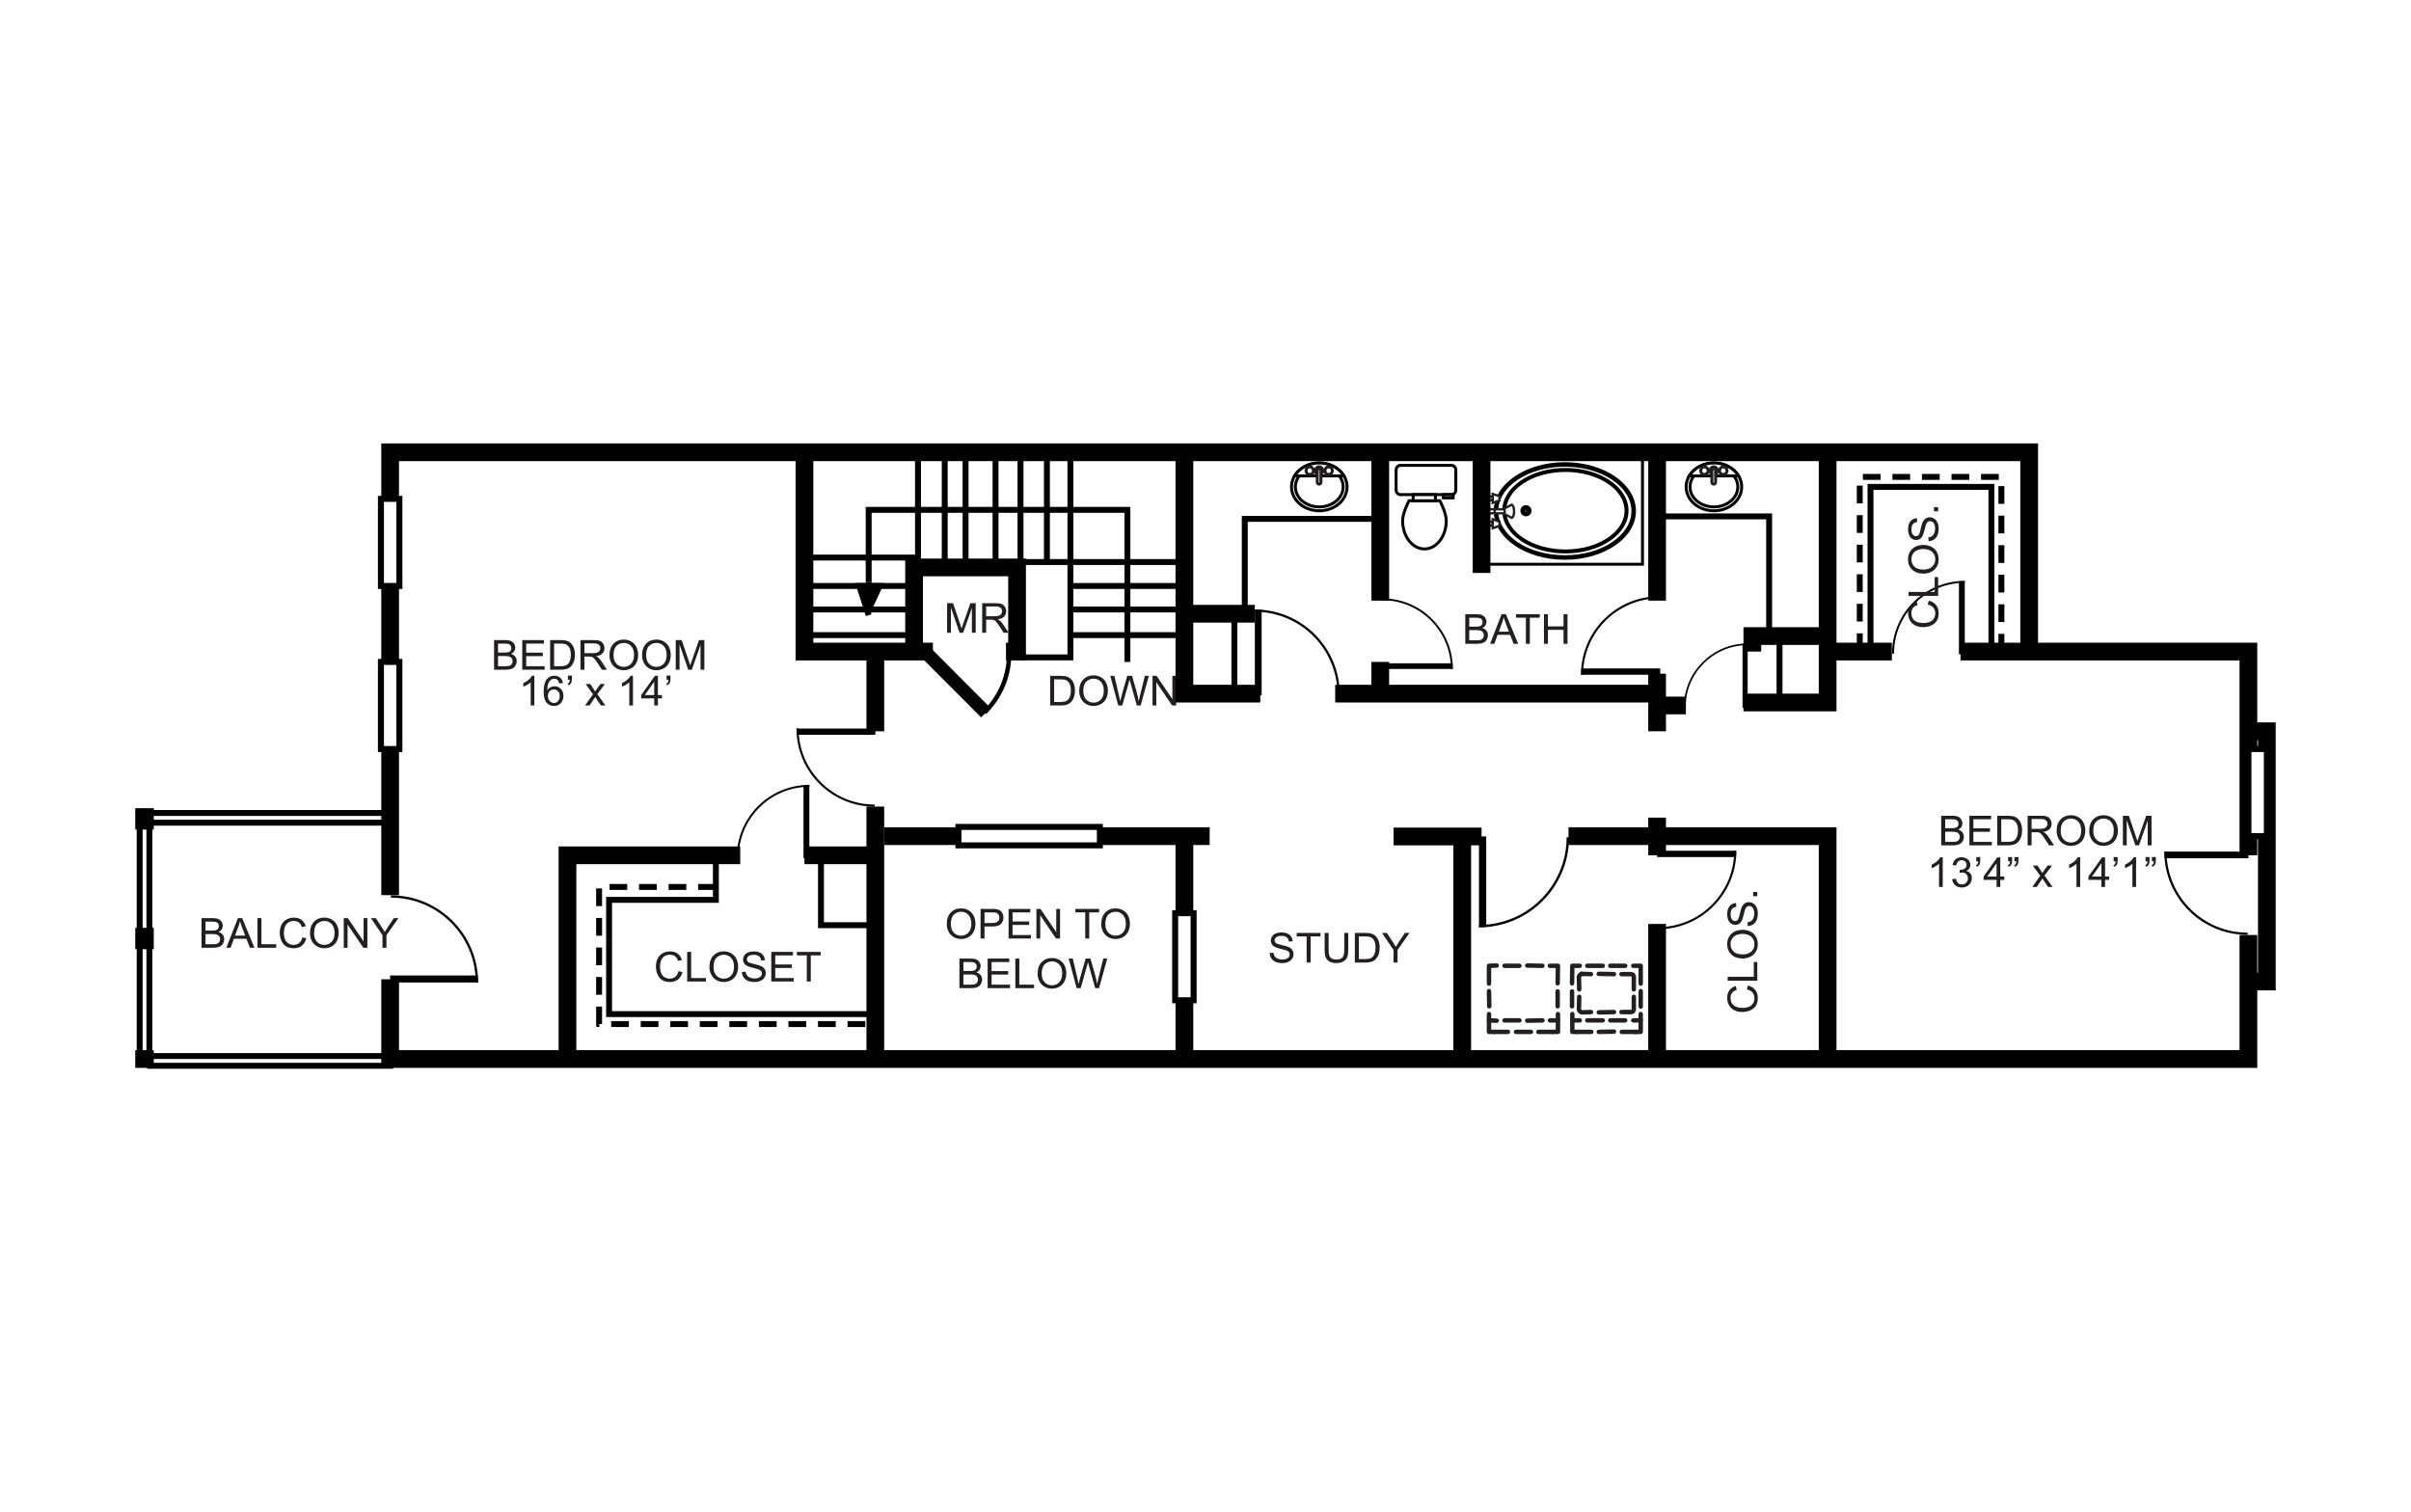 <?xml version="1.0" encoding="UTF-8"?>
<svg xmlns="http://www.w3.org/2000/svg" xmlns:xlink="http://www.w3.org/1999/xlink" viewBox="0 0 998 626">
  <defs>
    <style>
      .cls-1 {
        fill: #231f20;
      }

      .cls-2 {
        fill: #fff;
      }

      .cls-3 {
        stroke-width: 3px;
      }

      .cls-3, .cls-4 {
        fill: none;
        stroke: #000;
      }
    </style>
    <symbol id="Deleted_Symbol_2" data-name="Deleted Symbol 2" viewBox="0 0 37.41 37.75">
      <g>
        <path class="cls-4" d="M36.91,37.41C36.91,17.025,20.385.5,0,.5"/>
        <line class="cls-3" x1="1.522" y1=".126" x2="1.522" y2="37.75"/>
      </g>
    </symbol>
  </defs>
  <g id="backgrounds">
    <rect class="cls-2" x="-15" y="-13" width="1028" height="652"/>
  </g>
  <g id="floorplans">
    <g>
      <g>
        <g>
          <g>
            <path class="cls-2" d="M546.095,191.665c6.352,0,11.5,4.434,11.5,9.899s-5.148,9.895-11.5,9.895-11.497-4.429-11.497-9.895,5.145-9.899,11.497-9.899Z"/>
            <path d="M546.095,212.07c-6.677,0-12.109-4.713-12.109-10.506s5.432-10.511,12.109-10.511,12.111,4.715,12.111,10.511-5.432,10.506-12.111,10.506ZM546.095,192.276c-6.003,0-10.886,4.166-10.886,9.288s4.883,9.283,10.886,9.283,10.888-4.164,10.888-9.283-4.885-9.288-10.888-9.288Z"/>
          </g>
          <g>
            <path class="cls-2" d="M546.095,193.27c5.466,0,9.894,3.717,9.894,8.294s-4.429,8.289-9.894,8.289-9.894-3.712-9.894-8.289,4.429-8.294,9.894-8.294Z"/>
            <path d="M546.095,210.464c-5.793,0-10.506-3.992-10.506-8.901s4.713-8.905,10.506-8.905,10.506,3.994,10.506,8.905-4.713,8.901-10.506,8.901ZM546.095,193.881c-5.119,0-9.283,3.447-9.283,7.682,0,4.233,4.164,7.678,9.283,7.678s9.283-3.445,9.283-7.678c0-4.235-4.164-7.682-9.283-7.682Z"/>
          </g>
          <g>
            <path class="cls-2" d="M535.89,197.011h20.41c-1.913-3.172-5.762-5.346-10.205-5.346s-8.289,2.174-10.205,5.346Z"/>
            <path d="M557.382,197.622h-22.576l.561-.927c2.102-3.481,6.213-5.642,10.728-5.642,4.52,0,8.631,2.162,10.728,5.642l.559.927ZM537.054,196.399h18.083c-2.011-2.568-5.372-4.123-9.042-4.123-3.667,0-7.028,1.555-9.042,4.123Z"/>
          </g>
          <path d="M546.095,199.151c.445,0,.803.363.803.803,0,.445-.358.803-.803.803-.444,0-.803-.358-.803-.803,0-.44.358-.803.803-.803Z"/>
        </g>
        <path class="cls-1" d="M542.154,197.049c-1.183,0-2.145-.984-2.145-2.193,0-1.211.963-2.198,2.145-2.198,1.18,0,2.14.987,2.14,2.198,0,1.209-.96,2.193-2.14,2.193ZM542.154,193.881c-.509,0-.922.437-.922.975,0,.535.413.97.922.97.506,0,.917-.435.917-.97,0-.537-.411-.975-.917-.975Z"/>
        <path class="cls-1" d="M546.024,197.049c-1.183,0-2.143-.984-2.143-2.193,0-1.211.96-2.198,2.143-2.198,1.18,0,2.14.987,2.14,2.198,0,1.209-.96,2.193-2.14,2.193ZM546.024,193.881c-.506,0-.92.437-.92.975,0,.535.413.97.92.97s.917-.435.917-.97c0-.537-.411-.975-.917-.975Z"/>
        <path class="cls-1" d="M549.979,197.049c-1.18,0-2.14-.984-2.14-2.193,0-1.211.963-2.198,2.145-2.198,1.18,0,2.14.987,2.14,2.198,0,1.209-.963,2.193-2.145,2.193ZM549.984,193.881c-.509,0-.922.437-.922.975,0,.535.411.97.917.97.509,0,.922-.435.922-.97,0-.537-.411-.975-.917-.975Z"/>
        <g>
          <path class="cls-2" d="M546.024,193.977c.423,0,.764.349.764.783v4.897c0,.43-.342.783-.764.783h0c-.42,0-.764-.353-.764-.783v-4.897c0-.435.344-.783.764-.783h0Z"/>
          <path class="cls-1" d="M546.024,201.053c-.76,0-1.376-.626-1.376-1.395v-4.897c0-.769.616-1.395,1.376-1.395s1.376.626,1.376,1.395v4.897c0,.769-.616,1.395-1.376,1.395ZM546.024,194.589c-.084,0-.153.076-.153.172v4.897c-.002.186.308.181.306,0v-4.897c0-.096-.067-.172-.153-.172Z"/>
        </g>
      </g>
      <g>
        <g>
          <g>
            <path class="cls-2" d="M709.448,191.665c6.352,0,11.5,4.434,11.5,9.899s-5.148,9.895-11.5,9.895-11.497-4.429-11.497-9.895,5.145-9.899,11.497-9.899Z"/>
            <path d="M709.448,212.07c-6.677,0-12.109-4.713-12.109-10.506s5.432-10.511,12.109-10.511,12.111,4.715,12.111,10.511-5.432,10.506-12.111,10.506ZM709.448,192.276c-6.003,0-10.886,4.166-10.886,9.288s4.883,9.283,10.886,9.283,10.888-4.164,10.888-9.283-4.885-9.288-10.888-9.288Z"/>
          </g>
          <g>
            <path class="cls-2" d="M709.448,193.27c5.466,0,9.894,3.717,9.894,8.294s-4.429,8.289-9.894,8.289-9.894-3.712-9.894-8.289,4.429-8.294,9.894-8.294Z"/>
            <path d="M709.448,210.464c-5.793,0-10.506-3.992-10.506-8.901s4.713-8.905,10.506-8.905,10.506,3.994,10.506,8.905-4.713,8.901-10.506,8.901ZM709.448,193.881c-5.119,0-9.283,3.447-9.283,7.682,0,4.233,4.164,7.678,9.283,7.678s9.283-3.445,9.283-7.678c0-4.235-4.164-7.682-9.283-7.682Z"/>
          </g>
          <g>
            <path class="cls-2" d="M699.243,197.011h20.41c-1.914-3.172-5.762-5.346-10.205-5.346s-8.289,2.174-10.205,5.346Z"/>
            <path d="M720.735,197.622h-22.576l.561-.927c2.102-3.481,6.213-5.642,10.728-5.642,4.52,0,8.631,2.162,10.728,5.642l.559.927ZM700.407,196.399h18.083c-2.011-2.568-5.372-4.123-9.042-4.123-3.667,0-7.028,1.555-9.042,4.123Z"/>
          </g>
          <path d="M709.448,199.151c.444,0,.803.363.803.803,0,.445-.358.803-.803.803-.445,0-.803-.358-.803-.803,0-.44.358-.803.803-.803Z"/>
        </g>
        <path class="cls-1" d="M705.507,197.049c-1.183,0-2.145-.984-2.145-2.193,0-1.211.963-2.198,2.145-2.198,1.18,0,2.14.987,2.14,2.198,0,1.209-.96,2.193-2.14,2.193ZM705.507,193.881c-.509,0-.922.437-.922.975,0,.535.413.97.922.97.506,0,.917-.435.917-.97,0-.537-.411-.975-.917-.975Z"/>
        <path class="cls-1" d="M709.377,197.049c-1.183,0-2.143-.984-2.143-2.193,0-1.211.96-2.198,2.143-2.198,1.18,0,2.14.987,2.14,2.198,0,1.209-.96,2.193-2.14,2.193ZM709.377,193.881c-.506,0-.92.437-.92.975,0,.535.413.97.92.97s.917-.435.917-.97c0-.537-.411-.975-.917-.975Z"/>
        <path class="cls-1" d="M713.332,197.049c-1.18,0-2.14-.984-2.14-2.193,0-1.211.963-2.198,2.145-2.198,1.18,0,2.14.987,2.14,2.198,0,1.209-.963,2.193-2.145,2.193ZM713.337,193.881c-.509,0-.922.437-.922.975,0,.535.411.97.917.97.509,0,.922-.435.922-.97,0-.537-.411-.975-.917-.975Z"/>
        <g>
          <path class="cls-2" d="M709.377,193.977c.423,0,.764.349.764.783v4.897c0,.43-.342.783-.764.783h0c-.42,0-.764-.353-.764-.783v-4.897c0-.435.344-.783.764-.783h0Z"/>
          <path class="cls-1" d="M709.377,201.053c-.76,0-1.376-.626-1.376-1.395v-4.897c0-.769.616-1.395,1.376-1.395s1.376.626,1.376,1.395v4.897c0,.769-.616,1.395-1.376,1.395ZM709.377,194.589c-.084,0-.153.076-.153.172v4.897c0,.186.306.181.306,0v-4.897c0-.096-.067-.172-.153-.172Z"/>
        </g>
      </g>
      <g>
        <g>
          <path class="cls-2" d="M579.763,192.644h20.988c1.031,0,1.868.837,1.868,1.868v8.394c0,1.031-.837,1.868-1.868,1.868h-20.986c-1.031,0-1.868-.837-1.868-1.868v-8.397c0-1.03.836-1.866,1.866-1.866Z"/>
          <path d="M600.751,205.386h-20.988c-1.366,0-2.477-1.113-2.477-2.48v-8.394c0-1.366,1.111-2.48,2.477-2.48h20.988c1.366,0,2.48,1.113,2.48,2.48v8.394c0,1.366-1.113,2.48-2.48,2.48ZM579.763,193.256c-.69,0-1.254.564-1.254,1.256v8.394c0,.693.564,1.256,1.254,1.256h20.988c.693,0,1.256-.564,1.256-1.256v-8.394c0-.693-.564-1.256-1.256-1.256h-20.988Z"/>
        </g>
        <g>
          <path class="cls-2" d="M589.629,227.263c-2.499,0-4.756-1.309-6.395-3.426-1.634-2.116-2.644-5.036-2.644-8.27,0-3.225,2.644-8.265,2.644-8.265h12.785s2.644,5.04,2.644,8.27-1.01,6.149-2.644,8.265-3.894,3.426-6.39,3.426Z"/>
          <path d="M589.629,227.874c-2.606,0-5.05-1.302-6.877-3.662-1.789-2.317-2.773-5.387-2.773-8.645,0-3.337,2.604-8.337,2.714-8.55l.172-.327h13.525l.172.327c.11.213,2.714,5.212,2.714,8.554,0,3.256-.984,6.323-2.771,8.638-1.825,2.362-4.266,3.664-6.875,3.664ZM583.611,207.913c-.571,1.151-2.41,5.074-2.41,7.654,0,2.991.893,5.793,2.518,7.897,1.591,2.054,3.691,3.187,5.91,3.187,2.222,0,4.319-1.132,5.905-3.187,1.624-2.104,2.518-4.907,2.518-7.893,0-2.582-1.839-6.507-2.41-7.659h-12.03Z"/>
        </g>
        <g>
          <rect class="cls-2" x="584.954" y="204.774" width="9.211" height="2.527"/>
          <path d="M594.777,207.913h-10.434v-3.75h10.434v3.75ZM585.565,206.69h7.988v-1.304h-7.988v1.304Z"/>
        </g>
        <g>
          <rect class="cls-2" x="597.43" y="204.774" width="4.08" height="1.343"/>
          <path d="M602.122,206.728h-5.303v-2.566h5.303v2.566ZM598.042,205.505h2.857v-.119h-2.857v.119Z"/>
        </g>
      </g>
      <g>
        <g>
          <rect class="cls-2" x="615.924" y="189.51" width="63.965" height="44.076"/>
          <path d="M680.494,234.19h-65.174v-45.284h65.174v45.284ZM616.529,232.981h62.756v-42.867h-62.756v42.867Z"/>
        </g>
        <g>
          <path class="cls-2" d="M676.246,211.535c0,10.642-12.758,19.266-28.496,19.266s-28.501-8.624-28.501-19.266,12.763-19.265,28.501-19.265,28.496,8.626,28.496,19.265Z"/>
          <path d="M647.75,231.737c-16.232,0-29.437-9.063-29.437-20.202s13.205-20.2,29.437-20.2,29.432,9.063,29.432,20.2-13.203,20.202-29.432,20.202ZM647.75,193.208c-15.2,0-27.564,8.22-27.564,18.327s12.364,18.329,27.564,18.329,27.559-8.222,27.559-18.329-12.362-18.327-27.559-18.327Z"/>
        </g>
        <g>
          <path class="cls-2" d="M673.284,211.42c0,9.319-11.332,16.872-25.309,16.872s-25.302-7.553-25.302-16.872,11.33-16.87,25.302-16.87,25.309,7.553,25.309,16.87Z"/>
          <path d="M647.975,229.116c-14.407,0-26.126-7.938-26.126-17.696s11.719-17.694,26.126-17.694,26.133,7.938,26.133,17.694-11.722,17.696-26.133,17.696ZM647.975,195.375c-13.497,0-24.478,7.197-24.478,16.046s10.981,16.048,24.478,16.048,24.485-7.2,24.485-16.048-10.984-16.046-24.485-16.046Z"/>
        </g>
        <g>
          <path class="cls-1" d="M633.129,211.435c0,.817-.662,1.481-1.484,1.481-.815,0-1.481-.664-1.481-1.481,0-.822.666-1.481,1.481-1.481.822,0,1.484.659,1.484,1.481Z"/>
          <path d="M631.645,213.739c-1.271,0-2.305-1.034-2.305-2.305s1.034-2.305,2.305-2.305c1.273,0,2.308,1.034,2.308,2.305s-1.034,2.305-2.308,2.305ZM631.645,210.777c-.361,0-.657.296-.657.657s.296.657.657.657c.363,0,.659-.296.659-.657,0-.368-.289-.657-.659-.657Z"/>
        </g>
        <g>
          <g>
            <path class="cls-2" d="M622.135,210.833l3.65-1.909s.953.478.953,2.788c0,2.307-.953,2.673-.953,2.673l-3.65-1.911h-5.865v-1.641h5.865Z"/>
            <path class="cls-1" d="M625.754,214.92l-3.739-1.956h-6.235v-2.62h6.235l3.765-1.968.225.112c.124.062,1.223.686,1.223,3.225,0,2.57-1.137,3.079-1.268,3.129l-.205.079ZM616.761,211.984l5.602.057,3.375,1.765c.186-.217.511-.783.511-2.095,0-1.316-.33-1.937-.537-2.198l-3.576,1.808h-5.375v.662Z"/>
          </g>
          <g>
            <rect class="cls-2" x="615.999" y="205.521" width="1.921" height="1.525"/>
            <path class="cls-1" d="M618.409,207.536h-2.9v-2.503h2.9v2.503ZM616.488,206.556h.941v-.545h-.941v.545Z"/>
          </g>
          <g>
            <polygon class="cls-2" points="620.695 205.44 620.695 207.19 617.888 208.145 617.888 204.484 620.695 205.44"/>
            <path class="cls-1" d="M617.398,208.828v-5.026l3.786,1.288v2.451l-3.786,1.288ZM618.378,205.168v2.293l1.827-.624v-1.046l-1.827-.624Z"/>
          </g>
          <g>
            <rect class="cls-2" x="615.999" y="216.028" width="1.921" height="1.526"/>
            <path class="cls-1" d="M618.409,218.044h-2.9v-2.506h2.9v2.506ZM616.488,217.065h.941v-.547h-.941v.547Z"/>
          </g>
          <g>
            <polygon class="cls-2" points="620.695 215.947 620.695 217.698 617.888 218.654 617.888 214.994 620.695 215.947"/>
            <path class="cls-1" d="M617.398,219.337v-5.026l3.786,1.285v2.453l-3.786,1.288ZM618.378,215.677v2.293l1.827-.624v-1.049l-1.827-.621Z"/>
          </g>
          <g>
            <path class="cls-2" d="M618.459,210.715s.263.351.263.996c0,.643-.263.905-.263.905"/>
            <path class="cls-1" d="M618.805,212.963l-.693-.693h0c-.002,0,.119-.165.119-.559,0-.456-.162-.7-.17-.712l.788-.578c.036.05.361.504.361,1.29,0,.805-.339,1.183-.406,1.252Z"/>
          </g>
          <g>
            <path class="cls-2" d="M622.596,210.715s.263.351.263.996c0,.643-.263.905-.263.905"/>
            <path class="cls-1" d="M622.943,212.963l-.693-.693h0c-.002,0,.119-.165.119-.559,0-.456-.162-.7-.17-.712l.788-.578c.036.05.361.504.361,1.29,0,.805-.339,1.183-.406,1.252Z"/>
          </g>
        </g>
      </g>
      <g>
        <path class="cls-1" d="M658.691,428.105h-5.948c-.506,0-.917-.411-.917-.917s.411-.917.917-.917h5.948c.506,0,.917.411.917.917s-.411.917-.917.917ZM661.785,428.103c-.499,0-.908-.399-.917-.901-.01-.506.394-.924.901-.934l6.302-.117h.017c.499,0,.908.399.917.901.01.506-.394.924-.901.934l-6.302.117h-.017Z"/>
        <path class="cls-1" d="M671.297,428.105c-.506,0-.917-.411-.917-.917s.411-.917.917-.917l5.712-.002c.506,0,.917.411.917.917s-.411.917-.917.917l-5.712.002Z"/>
        <path class="cls-1" d="M653.93,423.349h0l-3.089-.002c-.506,0-.917-.411-.917-.917s.411-.917.917-.917h0l3.089.002c.506,0,.917.411.917.917s-.411.917-.917.917ZM672.725,423.347h-6.185c-.506,0-.917-.411-.917-.917s.411-.917.917-.917h6.185c.506,0,.917.411.917.917s-.411.917-.917.917ZM663.447,423.347h-6.423c-.506,0-.917-.411-.917-.917s.411-.917.917-.917h6.423c.506,0,.917.411.917.917s-.411.917-.917.917Z"/>
        <path class="cls-1" d="M679.151,423.347h-3.094c-.506,0-.917-.411-.917-.917s.411-.917.917-.917h3.094c.506,0,.917.411.917.917s-.411.917-.917.917Z"/>
        <path class="cls-1" d="M653.694,410.502c-.497,0-.905-.397-.917-.896l-.119-5.351c-.005-.172.041-.342.129-.49l.356-.6c.069-.119.167-.222.282-.296l.717-.473c.425-.277.994-.165,1.271.258.28.423.165.994-.258,1.271l-.657.549.115,5.088c.012.506-.389.927-.896.939h-.021Z"/>
        <path class="cls-1" d="M654.647,420.017c-.179,0-.356-.053-.506-.153l-.717-.475c-.115-.076-.21-.174-.28-.291l-.356-.592c-.091-.15-.136-.32-.131-.494l.122-5.353c.012-.506.377-.924.939-.896.506.012.908.432.896.939l-.117,5.088.115.186.301.201,3.631-.11h.026c.494,0,.903.392.917.891.014.506-.385.927-.891.944l-3.922.117h-.026Z"/>
        <path class="cls-1" d="M661.785,420.017c-.499,0-.908-.399-.917-.901-.01-.506.394-.924.901-.934l6.302-.117h.017c.499,0,.908.399.917.901.01.506-.394.924-.901.934l-6.302.117h-.017Z"/>
        <path class="cls-1" d="M675.226,419.9h-4.047c-.506,0-.917-.411-.917-.917s.411-.917.917-.917l4.075-.062.122-.282v-5.048c0-.506.411-.917.917-.917s.917.411.917.917v5.236c0,.124-.026.246-.074.361l-.356.831c-.103.239-.301.425-.549.509l-.712.241c-.093.031-.194.048-.294.048Z"/>
        <path class="cls-1" d="M676.294,410.498c-.506,0-.917-.411-.917-.917v-5.04l-.119-.284-.184-.06h-3.894c-.506,0-.917-.411-.917-.917s.411-.917.917-.917h4.044c.098,0,.198.017.291.048l.714.239c.248.084.449.268.552.509l.356.834c.05.115.074.236.074.361v5.229c0,.506-.411.917-.917.917Z"/>
        <path class="cls-1" d="M668.089,404.196h-.017l-6.304-.119c-.506-.01-.91-.428-.901-.934.01-.502.418-.901.917-.901h.017l6.304.119c.506.01.91.428.901.934-.01.502-.418.901-.917.901Z"/>
        <path class="cls-1" d="M658.569,404.196h-.026l-3.922-.117c-.506-.014-.905-.437-.891-.944.014-.499.423-.891.917-.891h.026l3.922.117c.506.014.905.437.891.944-.014.499-.423.891-.917.891Z"/>
        <path class="cls-1" d="M652.743,428.105h-1.901c-.506,0-.917-.411-.917-.917v-7.377c0-.506.411-.917.917-.917s.917.411.917.917v6.459h.984c.506,0,.917.411.917.917s-.411.917-.917.917Z"/>
        <path class="cls-1" d="M650.725,417.518c-.506,0-.917-.411-.917-.917v-6.185c0-.506.411-.917.917-.917s.917.411.917.917v6.185c0,.506-.411.917-.917.917Z"/>
        <path class="cls-1" d="M650.72,408.006h-.014c-.506-.01-.912-.425-.903-.932l.122-7.26c.01-.502.416-.903.917-.903h3.089c.506,0,.917.411.917.917s-.411.917-.917.917h-2.186l-.107,6.357c-.01.502-.418.903-.917.903Z"/>
        <path class="cls-1" d="M672.725,400.747h-6.182c-.506,0-.917-.411-.917-.917s.411-.917.917-.917h6.182c.506,0,.917.411.917.917s-.411.917-.917.917ZM663.447,400.747h-6.423c-.506,0-.917-.411-.917-.917s.411-.917.917-.917h6.423c.506,0,.917.411.917.917s-.411.917-.917.917Z"/>
        <path class="cls-1" d="M679.151,408.123c-.506,0-.917-.411-.917-.917v-6.459h-2.176c-.506,0-.917-.411-.917-.917s.411-.917.917-.917h3.094c.506,0,.917.411.917.917v7.377c0,.506-.411.917-.917.917Z"/>
        <path class="cls-1" d="M679.151,417.635c-.506,0-.917-.411-.917-.917v-6.421c0-.506.411-.917.917-.917s.917.411.917.917v6.421c0,.506-.411.917-.917.917Z"/>
        <path class="cls-1" d="M679.151,428.103h-2.143c-.506,0-.917-.411-.917-.917s.411-.917.917-.917h1.226v-6.452c0-.506.411-.917.917-.917s.917.411.917.917v7.369c0,.506-.411.917-.917.917Z"/>
        <path class="cls-1" d="M619.558,423.466h-.033l-3.213-.119c-.506-.019-.903-.444-.884-.951s.44-.908.951-.884l3.213.119c.506.019.903.444.884.951-.019.494-.425.884-.917.884ZM632.166,423.464c-.499,0-.908-.399-.917-.901-.01-.506.394-.924.901-.934l6.302-.117c.607-.019.924.394.934.901s-.394.924-.901.934l-6.302.117h-.017ZM628.953,423.347h-6.187c-.506,0-.917-.411-.917-.917s.411-.917.917-.917h6.187c.506,0,.917.411.917.917s-.411.917-.917.917Z"/>
        <path class="cls-1" d="M644.891,423.347h-3.328c-.506,0-.917-.411-.917-.917s.411-.917.917-.917h3.328c.506,0,.917.411.917.917s-.411.917-.917.917Z"/>
        <path class="cls-1" d="M624.194,428.105h0l-5.707-.002c-.506,0-.917-.411-.917-.917s.411-.917.917-.917h0l5.707.002c.506,0,.917.411.917.917s-.411.917-.917.917ZM633.709,428.103h-6.187c-.506,0-.917-.411-.917-.917s.411-.917.917-.917h6.187c.506,0,.917.411.917.917s-.411.917-.917.917Z"/>
        <path class="cls-1" d="M642.753,428.103h-5.95c-.506,0-.917-.411-.917-.917s.411-.917.917-.917h5.95c.506,0,.917.411.917.917s-.411.917-.917.917Z"/>
        <path class="cls-1" d="M618.488,428.103h-2.143c-.244,0-.478-.096-.65-.27-.172-.172-.268-.404-.268-.647l.002-7.369c0-.506.411-.917.917-.917h0c.506,0,.917.411.917.917l-.002,6.452h1.226c.506,0,.917.411.917.917s-.411.917-.917.917Z"/>
        <path class="cls-1" d="M616.462,417.518c-.499,0-.908-.399-.917-.901l-.115-6.304c-.01-.506.394-.924.901-.934.549.017.924.394.934.901l.115,6.304c.01.506-.394.924-.901.934h-.017Z"/>
        <path class="cls-1" d="M616.347,408.123c-.506,0-.917-.411-.917-.917v-7.377c0-.494.392-.898.884-.917l3.208-.117c.597.019.932.38.951.884.017.506-.377.932-.884.951l-2.324.084v6.493c0,.506-.411.917-.917.917Z"/>
        <path class="cls-1" d="M638.468,400.747h-.017l-6.302-.117c-.506-.01-.91-.428-.901-.934.01-.504.509-.874.934-.901l6.302.117c.506.01.91.428.901.934-.01.502-.418.901-.917.901ZM628.953,400.747h-6.182c-.506,0-.917-.411-.917-.917s.411-.917.917-.917h6.182c.506,0,.917.411.917.917s-.411.917-.917.917Z"/>
        <path class="cls-1" d="M644.774,408.006h-.014c-.506-.007-.91-.425-.903-.932l.103-6.328h-2.396c-.506,0-.917-.411-.917-.917s.411-.917.917-.917h3.328c.246,0,.482.098.654.275.172.174.268.411.263.657l-.117,7.26c-.007.502-.418.903-.917.903Z"/>
        <path class="cls-1" d="M644.772,417.518c-.506,0-.917-.411-.917-.917v-6.185c0-.506.411-.917.917-.917s.917.411.917.917v6.185c0,.506-.411.917-.917.917Z"/>
        <path class="cls-1" d="M644.891,428.105h0l-2.138-.002c-.509,0-.917-.411-.917-.917s.411-.917.917-.917h0l1.221.002v-6.459c0-.506.411-.917.917-.917s.917.411.917.917v7.377c0,.244-.098.478-.27.65s-.404.268-.647.268Z"/>
      </g>
      <g>
        <rect x="393.105" y="265.529" width="5.52" height="34.561" transform="translate(-84.104 362.306) rotate(-44.947)"/>
        <path d="M408.195,295.604l-1.295-1.309c6.268-6.192,9.784-14.45,9.906-23.255l1.839.024c-.127,9.292-3.839,18.007-10.451,24.54Z"/>
      </g>
      <use width="37.41" height="37.75" transform="translate(723.433 266.381) rotate(-180) scale(.706 -.706)" xlink:href="#Deleted_Symbol_2"/>
      <use width="37.41" height="37.75" transform="translate(813.307 240.478) rotate(-180) scale(.805 -.805)" xlink:href="#Deleted_Symbol_2"/>
      <use width="37.41" height="37.75" transform="translate(335.036 324.926) rotate(-180) scale(.804 -.804)" xlink:href="#Deleted_Symbol_2"/>
      <use width="37.41" height="37.75" transform="translate(197.907 406.752) rotate(-90) scale(.965 -.965)" xlink:href="#Deleted_Symbol_2"/>
      <use width="37.41" height="37.75" transform="translate(612.189 383.906) scale(.997 -.997)" xlink:href="#Deleted_Symbol_2"/>
      <use width="37.41" height="37.75" transform="translate(895.885 352.529) rotate(90) scale(.922 -.922)" xlink:href="#Deleted_Symbol_2"/>
      <use width="37.41" height="37.75" transform="translate(329.695 301.583) rotate(90) scale(.865 -.865)" xlink:href="#Deleted_Symbol_2"/>
      <use width="37.41" height="37.75" transform="translate(601.382 276.955) rotate(-90) scale(.782 -.782)" xlink:href="#Deleted_Symbol_2"/>
      <use width="37.41" height="37.75" transform="translate(519.404 252.322) scale(.94)" xlink:href="#Deleted_Symbol_2"/>
      <use width="37.41" height="37.75" transform="translate(654.431 279.351) rotate(-90) scale(.869)" xlink:href="#Deleted_Symbol_2"/>
      <use width="37.41" height="37.75" transform="translate(718.734 352.193) rotate(90) scale(.869)" xlink:href="#Deleted_Symbol_2"/>
      <g>
        <path class="cls-1" d="M204.509,277.248v-12.255h4.658c.948,0,1.709.124,2.283.373.573.246,1.022.628,1.347,1.142.325.516.487,1.056.487,1.62,0,.525-.144,1.018-.432,1.481-.288.461-.723.836-1.304,1.118.751.22,1.328.588,1.732,1.113s.606,1.142.606,1.856c0,.576-.123,1.106-.368,1.603-.246.492-.549.872-.911,1.139-.361.268-.815.471-1.359.604-.545.139-1.212.205-2.003.205h-4.735ZM206.153,270.144h2.685c.727,0,1.25-.048,1.567-.143.417-.124.732-.325.944-.612.213-.282.318-.64.318-1.07,0-.406-.099-.764-.296-1.075-.198-.306-.48-.521-.847-.635-.368-.112-.997-.17-1.889-.17h-2.481v3.705ZM206.153,275.803h3.091c.53,0,.903-.019,1.118-.06.379-.067.695-.177.948-.334.254-.155.463-.382.627-.678.164-.301.246-.645.246-1.034,0-.456-.119-.853-.356-1.192-.238-.337-.566-.573-.987-.712-.422-.134-1.027-.203-1.817-.203h-2.871v4.214Z"/>
        <path class="cls-1" d="M216.181,277.248v-12.255h8.978v1.445h-7.335v3.753h6.869v1.438h-6.869v4.173h7.624v1.445h-9.267Z"/>
        <path class="cls-1" d="M227.718,277.248v-12.255h4.278c.965,0,1.703.057,2.21.174.712.16,1.319.454,1.823.877.654.547,1.144,1.247,1.469,2.097.325.848.487,1.82.487,2.912,0,.929-.11,1.756-.332,2.475-.22.719-.502,1.314-.846,1.784-.344.473-.721.841-1.13,1.113-.411.27-.905.473-1.483.614s-1.245.208-1.995.208h-4.481ZM229.361,275.803h2.652c.819,0,1.462-.074,1.928-.227.466-.148.836-.361,1.113-.635.389-.382.693-.901.91-1.548.217-.65.327-1.438.327-2.365,0-1.28-.215-2.265-.64-2.953-.428-.69-.944-1.151-1.555-1.385-.44-.167-1.149-.251-2.126-.251h-2.609v9.364Z"/>
        <path class="cls-1" d="M240.271,277.248v-12.255h5.506c1.106,0,1.947.11,2.523.33s1.037.607,1.381,1.166.518,1.173.518,1.849c0,.87-.287,1.601-.858,2.198-.569.597-1.45.975-2.642,1.137.435.205.764.411.991.612.48.435.934.977,1.364,1.629l2.159,3.335h-2.066l-1.643-2.549c-.48-.736-.874-1.297-1.185-1.689s-.59-.664-.836-.819-.494-.265-.748-.327c-.186-.038-.492-.057-.915-.057h-1.906v5.442h-1.643ZM241.914,270.402h3.531c.752,0,1.34-.076,1.763-.229s.745-.399.965-.736c.22-.339.33-.705.33-1.099,0-.581-.213-1.056-.638-1.431-.428-.375-1.101-.561-2.021-.561h-3.93v4.056Z"/>
        <path class="cls-1" d="M252.272,271.281c0-2.035.554-3.629,1.66-4.778,1.106-1.151,2.534-1.73,4.285-1.73,1.147,0,2.181.272,3.101.812s1.622,1.295,2.104,2.26c.482.97.724,2.064.724,3.292,0,1.242-.253,2.355-.762,3.335-.509.982-1.228,1.725-2.159,2.231-.932.502-1.937.755-3.015.755-1.171,0-2.214-.277-3.134-.836-.922-.559-1.62-1.319-2.093-2.284-.475-.963-.712-1.983-.712-3.058ZM253.966,271.305c0,1.476.404,2.642,1.206,3.492.805.848,1.815,1.273,3.029,1.273,1.237,0,2.255-.428,3.053-1.288.8-.86,1.199-2.076,1.199-3.655,0-.996-.17-1.868-.511-2.613-.342-.741-.843-1.319-1.5-1.73s-1.397-.614-2.214-.614c-1.163,0-2.164.394-3.003,1.183s-1.259,2.107-1.259,3.951Z"/>
        <path class="cls-1" d="M265.766,271.281c0-2.035.554-3.629,1.66-4.778,1.106-1.151,2.534-1.73,4.285-1.73,1.147,0,2.181.272,3.101.812s1.622,1.295,2.104,2.26c.482.97.724,2.064.724,3.292,0,1.242-.253,2.355-.762,3.335-.509.982-1.228,1.725-2.159,2.231-.932.502-1.937.755-3.015.755-1.171,0-2.214-.277-3.134-.836-.922-.559-1.62-1.319-2.093-2.284-.475-.963-.712-1.983-.712-3.058ZM267.46,271.305c0,1.476.404,2.642,1.206,3.492.805.848,1.815,1.273,3.029,1.273,1.237,0,2.255-.428,3.053-1.288.8-.86,1.199-2.076,1.199-3.655,0-.996-.17-1.868-.511-2.613-.342-.741-.843-1.319-1.5-1.73s-1.397-.614-2.214-.614c-1.163,0-2.164.394-3.003,1.183s-1.259,2.107-1.259,3.951Z"/>
        <path class="cls-1" d="M279.707,277.248v-12.255h2.472l2.941,8.676c.27.81.468,1.414.592,1.815.141-.444.361-1.101.662-1.964l2.972-8.528h2.212v12.255h-1.586v-10.258l-3.607,10.258h-1.483l-3.59-10.434v10.434h-1.584Z"/>
      </g>
      <g>
        <path class="cls-1" d="M803.541,349.968v-12.255h4.658c.951,0,1.71.124,2.284.373.573.246,1.022.628,1.347,1.142.325.516.487,1.056.487,1.62,0,.525-.143,1.018-.432,1.481-.289.461-.724.836-1.304,1.118.752.22,1.328.588,1.732,1.113s.607,1.142.607,1.856c0,.576-.124,1.106-.368,1.603-.248.492-.549.872-.912,1.139-.361.268-.815.471-1.359.604-.545.139-1.211.205-2.004.205h-4.735ZM805.184,342.863h2.685c.729,0,1.252-.048,1.567-.143.418-.124.733-.325.946-.612.21-.282.315-.64.315-1.07,0-.406-.098-.764-.296-1.075-.196-.306-.478-.521-.846-.635-.368-.112-.999-.17-1.889-.17h-2.482v3.705ZM805.184,348.523h3.091c.53,0,.903-.019,1.118-.06.38-.067.698-.177.951-.334.253-.155.463-.382.626-.678.162-.301.246-.645.246-1.034,0-.456-.119-.853-.356-1.192-.239-.337-.566-.573-.987-.712-.423-.134-1.027-.203-1.818-.203h-2.871v4.214Z"/>
        <path class="cls-1" d="M815.212,349.968v-12.255h8.979v1.445h-7.336v3.753h6.87v1.438h-6.87v4.173h7.625v1.445h-9.268Z"/>
        <path class="cls-1" d="M826.75,349.968v-12.255h4.278c.965,0,1.703.057,2.21.174.712.16,1.319.454,1.823.877.654.547,1.144,1.247,1.469,2.097.325.848.487,1.82.487,2.912,0,.929-.11,1.756-.332,2.475-.22.719-.502,1.314-.846,1.784-.344.473-.721.841-1.13,1.113-.411.27-.905.473-1.483.614s-1.245.208-1.995.208h-4.481ZM828.394,348.523h2.652c.819,0,1.462-.074,1.928-.227.466-.148.836-.361,1.113-.635.389-.382.693-.901.91-1.548.217-.65.327-1.438.327-2.365,0-1.28-.215-2.265-.64-2.953-.428-.69-.944-1.151-1.555-1.385-.44-.167-1.149-.251-2.126-.251h-2.609v9.364Z"/>
        <path class="cls-1" d="M839.303,349.968v-12.255h5.506c1.106,0,1.947.11,2.523.33s1.037.607,1.381,1.166.518,1.173.518,1.849c0,.87-.287,1.601-.858,2.198-.569.597-1.45.975-2.642,1.137.435.205.764.411.991.612.48.435.934.977,1.364,1.629l2.159,3.335h-2.066l-1.643-2.549c-.48-.736-.874-1.297-1.185-1.689s-.59-.664-.836-.819-.494-.265-.748-.327c-.186-.038-.492-.057-.915-.057h-1.906v5.442h-1.643ZM840.947,343.122h3.531c.752,0,1.34-.076,1.763-.229s.745-.399.965-.736c.22-.339.33-.705.33-1.099,0-.581-.213-1.056-.638-1.431-.428-.375-1.101-.561-2.021-.561h-3.93v4.056Z"/>
        <path class="cls-1" d="M851.305,344.001c0-2.035.554-3.629,1.66-4.778,1.106-1.151,2.534-1.73,4.285-1.73,1.147,0,2.181.272,3.101.812s1.622,1.295,2.104,2.26c.482.97.724,2.064.724,3.292,0,1.242-.253,2.355-.762,3.335-.509.982-1.228,1.725-2.159,2.231-.932.502-1.937.755-3.015.755-1.171,0-2.214-.277-3.134-.836-.922-.559-1.62-1.319-2.093-2.284-.475-.963-.712-1.983-.712-3.058ZM852.998,344.024c0,1.476.404,2.642,1.206,3.492.805.848,1.815,1.273,3.029,1.273,1.237,0,2.255-.428,3.053-1.288.8-.86,1.199-2.076,1.199-3.655,0-.996-.17-1.868-.511-2.613-.342-.741-.843-1.319-1.5-1.73s-1.397-.614-2.214-.614c-1.163,0-2.164.394-3.003,1.183s-1.259,2.107-1.259,3.951Z"/>
        <path class="cls-1" d="M864.799,344.001c0-2.035.554-3.629,1.66-4.778,1.106-1.151,2.534-1.73,4.285-1.73,1.147,0,2.181.272,3.101.812s1.622,1.295,2.104,2.26c.482.97.724,2.064.724,3.292,0,1.242-.253,2.355-.762,3.335-.509.982-1.228,1.725-2.159,2.231-.932.502-1.937.755-3.015.755-1.171,0-2.214-.277-3.134-.836-.922-.559-1.62-1.319-2.093-2.284-.475-.963-.712-1.983-.712-3.058ZM866.492,344.024c0,1.476.404,2.642,1.206,3.492.805.848,1.815,1.273,3.029,1.273,1.237,0,2.255-.428,3.053-1.288.8-.86,1.199-2.076,1.199-3.655,0-.996-.17-1.868-.511-2.613-.342-.741-.843-1.319-1.5-1.73s-1.397-.614-2.214-.614c-1.163,0-2.164.394-3.003,1.183s-1.259,2.107-1.259,3.951Z"/>
        <path class="cls-1" d="M878.74,349.968v-12.255h2.472l2.941,8.676c.27.81.468,1.414.592,1.815.141-.444.361-1.101.662-1.964l2.972-8.528h2.212v12.255h-1.586v-10.258l-3.607,10.258h-1.483l-3.59-10.434v10.434h-1.584Z"/>
      </g>
      <g>
        <path class="cls-1" d="M723.112,409.616l.408-1.643c1.333.344,2.351.965,3.048,1.861.7.896,1.051,1.99,1.051,3.282,0,1.338-.27,2.425-.807,3.265-.54.836-1.319,1.476-2.336,1.913-1.022.437-2.116.657-3.287.657-1.276,0-2.389-.248-3.34-.741-.951-.497-1.672-1.199-2.167-2.112-.492-.91-.738-1.913-.738-3.01,0-1.242.31-2.286.936-3.134.624-.846,1.5-1.438,2.632-1.77l.377,1.617c-.893.289-1.543.707-1.949,1.254s-.612,1.237-.612,2.066c0,.956.227,1.753.678,2.394s1.058,1.092,1.818,1.352c.762.258,1.546.387,2.353.387,1.044,0,1.954-.153,2.73-.459.779-.31,1.359-.788,1.744-1.438s.576-1.352.576-2.107c0-.922-.26-1.701-.783-2.339-.525-.638-1.304-1.07-2.334-1.297Z"/>
        <path class="cls-1" d="M727.41,406.016h-12.257v-1.643h10.809v-6.115h1.448v7.759Z"/>
        <path class="cls-1" d="M721.44,396.803c-2.033,0-3.629-.554-4.778-1.66-1.151-1.106-1.727-2.534-1.727-4.285,0-1.147.27-2.181.812-3.101.54-.92,1.295-1.622,2.26-2.104.968-.482,2.064-.724,3.292-.724,1.242,0,2.355.253,3.335.762s1.725,1.228,2.229,2.159.757,1.937.757,3.015c0,1.171-.28,2.214-.836,3.134-.559.922-1.319,1.62-2.284,2.093-.965.475-1.983.712-3.06.712ZM721.466,395.109c1.476,0,2.64-.404,3.49-1.206.848-.805,1.273-1.815,1.273-3.029,0-1.237-.428-2.255-1.285-3.053-.86-.8-2.078-1.199-3.655-1.199-.999,0-1.868.17-2.613.511-.743.342-1.321.843-1.73,1.5-.411.657-.616,1.397-.616,2.214,0,1.163.397,2.164,1.185,3.003s2.104,1.259,3.951,1.259Z"/>
        <path class="cls-1" d="M723.473,383.368l-.134-1.55c.612-.074,1.116-.244,1.507-.514.394-.268.712-.683.953-1.249.244-.564.363-1.199.363-1.904,0-.628-.091-1.18-.275-1.66s-.437-.839-.757-1.073-.669-.351-1.049-.351c-.385,0-.719.112-1.008.339-.287.225-.528.597-.724,1.118-.127.332-.325,1.07-.597,2.21-.27,1.142-.525,1.94-.764,2.398-.306.592-.688,1.034-1.142,1.326-.454.289-.963.435-1.524.435-.621,0-1.199-.177-1.737-.533s-.946-.877-1.226-1.56c-.277-.683-.416-1.443-.416-2.276,0-.922.146-1.734.437-2.437.294-.702.724-1.242,1.292-1.622.569-.377,1.214-.581,1.93-.609l.119,1.574c-.776.086-1.362.373-1.758.86-.394.49-.592,1.211-.592,2.164,0,.994.179,1.718.54,2.174.358.454.793.681,1.3.681.44,0,.803-.16,1.087-.482.284-.315.576-1.142.874-2.477s.557-2.253.781-2.749c.33-.721.745-1.256,1.249-1.601s1.087-.516,1.744-.516c.652,0,1.266.189,1.844.566.576.38,1.025.922,1.345,1.631s.482,1.507.482,2.394c0,1.123-.162,2.064-.487,2.824-.323.76-.807,1.357-1.457,1.787-.65.432-1.385.659-2.203.683Z"/>
        <path class="cls-1" d="M727.41,371.001h-1.715v-1.734h1.715v1.734Z"/>
      </g>
      <g>
        <path class="cls-1" d="M797.972,250.288l.408-1.643c1.333.344,2.351.965,3.048,1.861.7.896,1.051,1.99,1.051,3.282,0,1.338-.27,2.425-.807,3.265-.54.836-1.319,1.476-2.336,1.913-1.022.437-2.116.657-3.287.657-1.276,0-2.389-.248-3.34-.741-.951-.497-1.672-1.199-2.167-2.112-.492-.91-.738-1.913-.738-3.01,0-1.242.31-2.286.936-3.134.624-.846,1.5-1.438,2.632-1.77l.377,1.617c-.893.289-1.543.707-1.949,1.254s-.612,1.237-.612,2.066c0,.956.227,1.753.678,2.394s1.058,1.092,1.818,1.352c.762.258,1.546.387,2.353.387,1.044,0,1.954-.153,2.73-.459.779-.31,1.359-.788,1.744-1.438s.576-1.352.576-2.107c0-.922-.26-1.701-.783-2.339-.525-.638-1.304-1.07-2.334-1.297Z"/>
        <path class="cls-1" d="M802.27,246.688h-12.257v-1.643h10.809v-6.115h1.448v7.759Z"/>
        <path class="cls-1" d="M796.3,237.475c-2.033,0-3.629-.554-4.778-1.66-1.151-1.106-1.727-2.534-1.727-4.285,0-1.147.27-2.181.812-3.101.54-.92,1.295-1.622,2.26-2.104.968-.482,2.064-.724,3.292-.724,1.242,0,2.355.253,3.335.762s1.725,1.228,2.229,2.159.757,1.937.757,3.015c0,1.171-.28,2.214-.836,3.134-.559.922-1.319,1.62-2.284,2.093-.965.475-1.983.712-3.06.712ZM796.326,235.781c1.476,0,2.64-.404,3.49-1.206.848-.805,1.273-1.815,1.273-3.029,0-1.237-.428-2.255-1.285-3.053-.86-.8-2.078-1.199-3.655-1.199-.999,0-1.868.17-2.613.511-.743.342-1.321.843-1.73,1.5-.411.657-.616,1.397-.616,2.214,0,1.163.397,2.164,1.185,3.003s2.104,1.259,3.951,1.259Z"/>
        <path class="cls-1" d="M798.333,224.04l-.134-1.55c.612-.074,1.116-.244,1.507-.514.394-.268.712-.683.953-1.249.244-.564.363-1.199.363-1.904,0-.628-.091-1.18-.275-1.66s-.437-.839-.757-1.073-.669-.351-1.049-.351c-.385,0-.719.112-1.008.339-.287.225-.528.597-.724,1.118-.127.332-.325,1.07-.597,2.21-.27,1.142-.525,1.94-.764,2.398-.306.592-.688,1.034-1.142,1.326-.454.289-.963.435-1.524.435-.621,0-1.199-.177-1.737-.533s-.946-.877-1.226-1.56c-.277-.683-.416-1.443-.416-2.276,0-.922.146-1.734.437-2.437.294-.702.724-1.242,1.292-1.622.569-.377,1.214-.581,1.93-.609l.119,1.574c-.776.086-1.362.373-1.758.86-.394.49-.592,1.211-.592,2.164,0,.994.179,1.718.54,2.174.358.454.793.681,1.3.681.44,0,.803-.16,1.087-.482.284-.315.576-1.142.874-2.477s.557-2.253.781-2.749c.33-.721.745-1.256,1.249-1.601s1.087-.516,1.744-.516c.652,0,1.266.189,1.844.566.576.38,1.025.922,1.345,1.631s.482,1.507.482,2.394c0,1.123-.162,2.064-.487,2.824-.323.76-.807,1.357-1.457,1.787-.65.432-1.385.659-2.203.683Z"/>
        <path class="cls-1" d="M802.27,211.673h-1.715v-1.734h1.715v1.734Z"/>
      </g>
      <g>
        <path class="cls-1" d="M280.85,402.032l1.643.408c-.344,1.333-.964,2.351-1.86,3.048-.895.7-1.989,1.051-3.282,1.051-1.338,0-2.426-.27-3.264-.807-.839-.54-1.478-1.319-1.915-2.336-.437-1.022-.657-2.116-.657-3.287,0-1.276.247-2.389.742-3.34s1.197-1.672,2.109-2.167c.911-.492,1.915-.738,3.011-.738,1.242,0,2.286.31,3.134.936.847.624,1.437,1.5,1.77,2.632l-1.618.377c-.288-.893-.706-1.543-1.253-1.949-.548-.406-1.237-.612-2.067-.612-.954,0-1.751.227-2.392.678s-1.092,1.058-1.351,1.818c-.26.762-.389,1.546-.389,2.353,0,1.044.153,1.954.461,2.73.308.779.786,1.359,1.436,1.744s1.352.576,2.109.576c.921,0,1.7-.26,2.337-.783.639-.525,1.07-1.304,1.296-2.334Z"/>
        <path class="cls-1" d="M284.452,406.329v-12.257h1.643v10.809h6.115v1.448h-7.759Z"/>
        <path class="cls-1" d="M293.665,400.36c0-2.033.554-3.629,1.66-4.778,1.106-1.151,2.534-1.727,4.285-1.727,1.147,0,2.181.27,3.101.812.92.54,1.622,1.295,2.104,2.26.482.968.724,2.064.724,3.292,0,1.242-.253,2.355-.762,3.335s-1.228,1.725-2.159,2.229-1.937.757-3.015.757c-1.171,0-2.214-.28-3.134-.836-.922-.559-1.62-1.319-2.093-2.284-.475-.965-.712-1.983-.712-3.06ZM295.359,400.386c0,1.476.404,2.64,1.206,3.49.805.848,1.815,1.273,3.029,1.273,1.237,0,2.255-.428,3.053-1.285.8-.86,1.199-2.078,1.199-3.655,0-.999-.17-1.868-.511-2.613-.342-.743-.843-1.321-1.5-1.73-.657-.411-1.397-.616-2.214-.616-1.163,0-2.164.397-3.003,1.185s-1.259,2.104-1.259,3.951Z"/>
        <path class="cls-1" d="M307.1,402.392l1.55-.134c.074.612.244,1.116.514,1.507.268.394.683.712,1.249.953.564.244,1.199.363,1.904.363.628,0,1.18-.091,1.66-.275s.839-.437,1.073-.757.351-.669.351-1.049c0-.385-.112-.719-.339-1.008-.225-.287-.597-.528-1.118-.724-.332-.127-1.07-.325-2.21-.597-1.142-.27-1.94-.525-2.398-.764-.592-.306-1.034-.688-1.326-1.142-.289-.454-.435-.963-.435-1.524,0-.621.177-1.199.533-1.737s.877-.946,1.56-1.226c.683-.277,1.443-.416,2.276-.416.922,0,1.734.146,2.437.437.702.294,1.242.724,1.622,1.292.377.569.581,1.214.609,1.93l-1.574.119c-.086-.776-.373-1.362-.86-1.758-.49-.394-1.211-.592-2.164-.592-.994,0-1.718.179-2.174.54-.454.358-.681.793-.681,1.3,0,.44.16.803.482,1.087.315.284,1.142.576,2.477.874s2.253.557,2.749.781c.721.33,1.256.745,1.601,1.249s.516,1.087.516,1.744c0,.652-.189,1.266-.566,1.844-.38.576-.922,1.025-1.631,1.345s-1.507.482-2.394.482c-1.123,0-2.064-.162-2.824-.487-.76-.323-1.357-.807-1.787-1.457-.432-.65-.659-1.385-.683-2.203Z"/>
        <path class="cls-1" d="M319.261,406.329v-12.257h8.979v1.445h-7.336v3.755h6.87v1.438h-6.87v4.171h7.625v1.448h-9.268Z"/>
        <path class="cls-1" d="M333.959,406.329v-10.812h-4.092v-1.445h9.842v1.445h-4.106v10.812h-1.643Z"/>
      </g>
      <g>
        <path class="cls-1" d="M83.43,392.35v-12.257h4.658c.948,0,1.709.124,2.283.373.573.246,1.022.628,1.347,1.144s.487,1.056.487,1.62c0,.523-.144,1.018-.432,1.479s-.723.836-1.304,1.12c.751.217,1.328.588,1.732,1.113.404.523.606,1.142.606,1.854,0,.576-.123,1.108-.368,1.603-.246.492-.549.872-.911,1.139-.361.268-.815.471-1.359.607-.545.139-1.212.205-2.003.205h-4.735ZM85.073,385.243h2.685c.727,0,1.25-.048,1.567-.141.417-.124.732-.327.944-.612.213-.284.318-.64.318-1.07,0-.406-.099-.764-.296-1.075-.198-.308-.48-.521-.847-.635-.368-.115-.997-.172-1.889-.172h-2.481v3.705ZM85.073,390.902h3.091c.53,0,.903-.019,1.118-.057.379-.067.695-.177.948-.334.254-.158.463-.382.627-.681s.246-.643.246-1.034c0-.456-.119-.853-.356-1.19-.238-.339-.566-.573-.987-.712-.422-.136-1.027-.205-1.817-.205h-2.871v4.214Z"/>
        <path class="cls-1" d="M93.704,392.35l4.768-12.257h1.769l5.083,12.257h-1.87l-1.45-3.712h-5.192l-1.363,3.712h-1.745ZM97.286,387.317h4.211l-1.297-3.394c-.394-1.032-.689-1.878-.881-2.542-.158.786-.381,1.567-.669,2.341l-1.364,3.595Z"/>
        <path class="cls-1" d="M106.571,392.35v-12.257h1.643v10.809h6.115v1.448h-7.759Z"/>
        <path class="cls-1" d="M125.144,388.052l1.643.408c-.344,1.333-.965,2.351-1.859,3.048-.896.7-1.99,1.051-3.282,1.051-1.338,0-2.427-.27-3.265-.807-.839-.54-1.476-1.319-1.916-2.336-.437-1.022-.654-2.116-.654-3.287,0-1.276.246-2.389.741-3.34s1.197-1.672,2.109-2.167c.912-.492,1.916-.738,3.01-.738,1.242,0,2.288.31,3.134.936.848.624,1.438,1.5,1.77,2.632l-1.617.377c-.287-.893-.705-1.543-1.254-1.949-.547-.406-1.235-.612-2.066-.612-.953,0-1.751.227-2.391.678-.643.452-1.092,1.058-1.352,1.818-.26.762-.389,1.546-.389,2.353,0,1.044.153,1.954.461,2.73.308.779.786,1.359,1.436,1.744s1.352.576,2.109.576c.92,0,1.698-.26,2.339-.783.638-.525,1.07-1.304,1.295-2.334Z"/>
        <path class="cls-1" d="M128.314,386.38c0-2.033.554-3.629,1.66-4.778,1.106-1.151,2.534-1.727,4.285-1.727,1.147,0,2.181.27,3.101.812.92.54,1.622,1.295,2.104,2.26.482.968.724,2.064.724,3.292,0,1.242-.253,2.355-.762,3.335s-1.228,1.725-2.159,2.229-1.937.757-3.015.757c-1.171,0-2.214-.28-3.134-.836-.922-.559-1.62-1.319-2.093-2.284-.475-.965-.712-1.983-.712-3.06ZM130.007,386.406c0,1.476.404,2.64,1.206,3.49.805.848,1.815,1.273,3.029,1.273,1.237,0,2.255-.428,3.053-1.285.8-.86,1.199-2.078,1.199-3.655,0-.999-.17-1.868-.511-2.613-.342-.743-.843-1.321-1.5-1.73-.657-.411-1.397-.616-2.214-.616-1.163,0-2.164.397-3.003,1.185s-1.259,2.104-1.259,3.951Z"/>
        <path class="cls-1" d="M142.288,392.35v-12.257h1.687l6.521,9.624v-9.624h1.577v12.257h-1.687l-6.521-9.632v9.632h-1.577Z"/>
        <path class="cls-1" d="M158.331,392.35v-5.193l-4.787-7.064h1.999l2.449,3.696c.452.693.872,1.381,1.261,2.074.373-.64.824-1.362,1.354-2.164l2.405-3.605h1.916l-4.954,7.064v5.193h-1.643Z"/>
      </g>
      <g>
        <path class="cls-1" d="M525.566,394.538l1.55-.134c.074.614.246,1.118.514,1.51.268.394.683.712,1.249.953.564.244,1.199.365,1.906.365.626,0,1.18-.093,1.66-.277s.836-.435,1.07-.757c.234-.32.351-.671.351-1.049,0-.385-.112-.721-.337-1.008-.227-.287-.6-.528-1.12-.721-.332-.129-1.07-.33-2.21-.6s-1.94-.523-2.396-.764c-.595-.308-1.037-.686-1.326-1.142-.291-.454-.437-.963-.437-1.526,0-.616.177-1.194.533-1.734.356-.537.877-.946,1.56-1.223.683-.28,1.443-.42,2.279-.42.92,0,1.732.148,2.434.44.702.294,1.245.724,1.622,1.292s.583,1.211.609,1.933l-1.574.115c-.086-.774-.373-1.359-.86-1.753-.49-.397-1.211-.595-2.164-.595-.994,0-1.718.179-2.171.54-.456.358-.683.791-.683,1.3,0,.442.16.803.482,1.087.318.284,1.142.576,2.477.874,1.335.296,2.253.559,2.749.781.724.327,1.256.745,1.601,1.249.344.506.516,1.085.516,1.744,0,.652-.189,1.266-.566,1.844-.38.576-.922,1.025-1.631,1.345-.707.323-1.505.48-2.391.48-1.125,0-2.066-.16-2.826-.482-.76-.325-1.354-.812-1.787-1.46-.432-.65-.659-1.383-.683-2.205Z"/>
        <path class="cls-1" d="M540.857,398.477v-10.809h-4.092v-1.448h9.842v1.448h-4.109v10.809h-1.641Z"/>
        <path class="cls-1" d="M556.441,386.22h1.643v7.08c0,1.233-.141,2.212-.423,2.936s-.793,1.314-1.529,1.768c-.738.456-1.703.681-2.902.681-1.163,0-2.114-.196-2.852-.592-.741-.397-1.268-.97-1.586-1.718-.315-.75-.473-1.775-.473-3.074v-7.08h1.643v7.073c0,1.063.1,1.849.301,2.353.201.506.545.893,1.032,1.166.49.275,1.087.411,1.792.411,1.209,0,2.071-.27,2.585-.812.514-.54.769-1.579.769-3.117v-7.073Z"/>
        <path class="cls-1" d="M560.82,398.477v-12.257h4.278c.965,0,1.703.057,2.21.177.712.16,1.319.454,1.823.877.654.547,1.144,1.245,1.469,2.095s.487,1.82.487,2.914c0,.929-.11,1.753-.332,2.475-.22.717-.502,1.314-.846,1.784s-.721.841-1.13,1.111c-.411.272-.905.475-1.483.616-.578.139-1.245.208-1.995.208h-4.481ZM562.463,397.032h2.652c.819,0,1.462-.076,1.928-.227s.836-.361,1.113-.635c.389-.385.693-.901.91-1.55s.327-1.438.327-2.362c0-1.283-.215-2.267-.64-2.955-.428-.688-.944-1.151-1.555-1.385-.44-.167-1.149-.248-2.126-.248h-2.609v9.364Z"/>
        <path class="cls-1" d="M576.846,398.477v-5.191l-4.787-7.066h1.999l2.449,3.696c.452.69.872,1.383,1.261,2.074.373-.643.824-1.364,1.354-2.167l2.405-3.602h1.916l-4.954,7.066v5.191h-1.643Z"/>
      </g>
      <g>
        <path class="cls-1" d="M391.896,382.563c0-2.033.552-3.629,1.66-4.778,1.106-1.151,2.534-1.727,4.285-1.727,1.147,0,2.179.27,3.101.812.92.54,1.622,1.295,2.104,2.26.482.968.724,2.064.724,3.292,0,1.242-.253,2.355-.762,3.335s-1.228,1.725-2.159,2.229-1.937.757-3.017.757c-1.168,0-2.212-.28-3.134-.836-.92-.559-1.617-1.319-2.09-2.284-.475-.965-.712-1.983-.712-3.06ZM393.59,382.589c0,1.476.401,2.64,1.206,3.49.805.848,1.815,1.273,3.029,1.273,1.237,0,2.255-.428,3.053-1.285.8-.86,1.199-2.078,1.199-3.655,0-.999-.172-1.868-.514-2.613-.342-.743-.841-1.321-1.498-1.73-.659-.411-1.397-.616-2.217-.616-1.163,0-2.162.397-3,1.185-.841.788-1.259,2.104-1.259,3.951Z"/>
        <path class="cls-1" d="M405.887,388.533v-12.257h4.684c.824,0,1.455.041,1.889.117.609.1,1.12.291,1.534.573.411.282.743.674.994,1.183s.377,1.063.377,1.672c0,1.044-.337,1.923-1.008,2.647-.671.721-1.885,1.082-3.643,1.082h-3.184v4.983h-1.643ZM407.531,382.102h3.211c1.061,0,1.815-.194,2.262-.583.444-.392.669-.941.669-1.648,0-.511-.131-.951-.394-1.316s-.609-.607-1.037-.724c-.277-.072-.788-.11-1.534-.11h-3.177v4.381Z"/>
        <path class="cls-1" d="M417.492,388.533v-12.257h8.979v1.445h-7.336v3.755h6.87v1.438h-6.87v4.171h7.625v1.448h-9.268Z"/>
        <path class="cls-1" d="M429.011,388.533v-12.257h1.687l6.521,9.624v-9.624h1.577v12.257h-1.687l-6.521-9.632v9.632h-1.577Z"/>
        <path class="cls-1" d="M449.222,388.533v-10.812h-4.092v-1.445h9.842v1.445h-4.106v10.812h-1.643Z"/>
        <path class="cls-1" d="M455.844,382.563c0-2.033.554-3.629,1.66-4.778,1.106-1.151,2.534-1.727,4.285-1.727,1.147,0,2.181.27,3.101.812.92.54,1.622,1.295,2.104,2.26.482.968.724,2.064.724,3.292,0,1.242-.253,2.355-.762,3.335s-1.228,1.725-2.159,2.229-1.937.757-3.015.757c-1.171,0-2.214-.28-3.134-.836-.922-.559-1.62-1.319-2.093-2.284-.475-.965-.712-1.983-.712-3.06ZM457.538,382.589c0,1.476.404,2.64,1.206,3.49.805.848,1.815,1.273,3.029,1.273,1.237,0,2.255-.428,3.053-1.285.8-.86,1.199-2.078,1.199-3.655,0-.999-.17-1.868-.511-2.613-.342-.743-.843-1.321-1.5-1.73-.657-.411-1.397-.616-2.214-.616-1.163,0-2.164.397-3.003,1.185s-1.259,2.104-1.259,3.951Z"/>
        <path class="cls-1" d="M397.147,409.081v-12.259h4.658c.948,0,1.71.124,2.284.373s1.022.631,1.347,1.147.487,1.056.487,1.617c0,.523-.146,1.018-.432,1.479-.289.463-.724.836-1.304,1.123.75.215,1.328.588,1.732,1.111s.604,1.144.604,1.856c0,.573-.122,1.108-.368,1.601s-.549.874-.91,1.142-.815.468-1.359.607c-.545.136-1.214.205-2.004.205h-4.735ZM398.79,401.972h2.685c.729,0,1.252-.048,1.567-.141.418-.122.733-.327.944-.609.213-.287.318-.643.318-1.07,0-.408-.098-.764-.296-1.075s-.48-.521-.846-.635c-.368-.115-.999-.172-1.889-.172h-2.482v3.703ZM398.79,407.633h3.091c.53,0,.903-.019,1.118-.057.38-.067.695-.179.948-.334.256-.158.463-.385.628-.683.162-.296.246-.64.246-1.032,0-.459-.119-.855-.356-1.19-.239-.339-.566-.576-.987-.712-.423-.139-1.027-.205-1.818-.205h-2.871v4.214Z"/>
        <path class="cls-1" d="M408.818,409.081v-12.259h8.977v1.448h-7.334v3.755h6.87v1.438h-6.87v4.171h7.625v1.448h-9.268Z"/>
        <path class="cls-1" d="M420.287,409.081v-12.259h1.643v10.812h6.115v1.448h-7.759Z"/>
        <path class="cls-1" d="M429.503,403.109c0-2.033.554-3.626,1.66-4.778s2.534-1.725,4.285-1.725c1.147,0,2.181.268,3.101.81s1.622,1.295,2.104,2.262c.482.965.724,2.064.724,3.289,0,1.245-.253,2.355-.762,3.337-.509.979-1.228,1.722-2.159,2.226-.932.506-1.937.757-3.015.757-1.171,0-2.214-.28-3.134-.836-.922-.557-1.62-1.319-2.093-2.281-.475-.965-.712-1.985-.712-3.062ZM431.197,403.135c0,1.479.404,2.64,1.206,3.49.805.85,1.815,1.276,3.029,1.276,1.237,0,2.255-.43,3.053-1.288.8-.858,1.199-2.076,1.199-3.652,0-.999-.17-1.868-.511-2.613s-.843-1.323-1.5-1.73c-.657-.411-1.397-.616-2.214-.616-1.163,0-2.164.394-3.003,1.185-.839.788-1.259,2.102-1.259,3.949Z"/>
        <path class="cls-1" d="M445.663,409.081l-3.294-12.259h1.684l1.889,8.036c.203.841.377,1.677.525,2.508.315-1.309.502-2.064.559-2.265l2.362-8.28h1.983l1.777,6.206c.447,1.538.769,2.984.968,4.338.158-.774.363-1.663.619-2.666l1.947-7.878h1.653l-3.406,12.259h-1.584l-2.618-9.34c-.22-.779-.349-1.261-.389-1.438-.129.564-.251,1.042-.363,1.438l-2.635,9.34h-1.677Z"/>
      </g>
      <g>
        <path class="cls-1" d="M392.034,261.962v-12.257h2.472l2.938,8.678c.272.81.471,1.412.595,1.813.141-.444.361-1.099.659-1.964l2.974-8.528h2.21v12.257h-1.584v-10.26l-3.607,10.26h-1.483l-3.59-10.434v10.434h-1.584Z"/>
        <path class="cls-1" d="M406.561,261.962v-12.257h5.506c1.104,0,1.944.11,2.523.33.573.22,1.037.609,1.381,1.166.344.559.516,1.175.516,1.849,0,.87-.287,1.603-.855,2.198-.569.597-1.452.977-2.642,1.137.435.208.764.411.989.612.482.435.936.979,1.366,1.629l2.159,3.337h-2.069l-1.643-2.549c-.478-.736-.874-1.3-1.185-1.691-.31-.389-.588-.662-.836-.817-.244-.158-.492-.268-.745-.327-.186-.041-.492-.06-.917-.06h-1.906v5.444h-1.641ZM408.202,255.113h3.531c.755,0,1.343-.076,1.763-.229.425-.153.745-.397.965-.736.22-.337.33-.702.33-1.099,0-.578-.21-1.056-.635-1.429-.43-.375-1.104-.561-2.021-.561h-3.932v4.054Z"/>
      </g>
      <g>
        <path class="cls-1" d="M434.696,292.054v-12.255h4.278c.965,0,1.701.057,2.21.174.712.16,1.319.454,1.82.877.657.547,1.147,1.247,1.472,2.097.325.848.487,1.82.487,2.912,0,.929-.112,1.756-.332,2.475s-.502,1.314-.846,1.784c-.346.473-.721.841-1.132,1.113-.408.27-.903.473-1.481.614-.581.141-1.245.208-1.995.208h-4.481ZM436.339,290.609h2.652c.817,0,1.46-.074,1.925-.227.466-.148.839-.361,1.116-.635.389-.382.693-.901.91-1.548.217-.65.325-1.438.325-2.365,0-1.28-.213-2.265-.638-2.953-.428-.69-.946-1.151-1.555-1.385-.44-.167-1.149-.251-2.126-.251h-2.609v9.364Z"/>
        <path class="cls-1" d="M446.724,286.087c0-2.035.554-3.629,1.66-4.778,1.108-1.151,2.534-1.73,4.285-1.73,1.147,0,2.181.272,3.101.812s1.622,1.295,2.104,2.26c.482.97.724,2.064.724,3.292,0,1.242-.253,2.355-.762,3.335-.509.982-1.228,1.725-2.159,2.231-.932.502-1.937.755-3.015.755-1.171,0-2.214-.277-3.134-.836s-1.617-1.319-2.093-2.284c-.473-.963-.712-1.983-.712-3.058ZM448.417,286.111c0,1.476.404,2.642,1.209,3.492.805.848,1.813,1.273,3.027,1.273,1.237,0,2.255-.428,3.053-1.288.8-.86,1.199-2.076,1.199-3.655,0-.996-.17-1.868-.511-2.613-.342-.741-.843-1.319-1.5-1.73s-1.397-.614-2.214-.614c-1.163,0-2.164.394-3.003,1.183s-1.259,2.107-1.259,3.951Z"/>
        <path class="cls-1" d="M462.884,292.054l-3.294-12.255h1.684l1.889,8.034c.203.843.377,1.679.525,2.508.315-1.311.502-2.066.559-2.267l2.362-8.275h1.983l1.777,6.201c.447,1.538.769,2.986.968,4.34.158-.776.363-1.665.619-2.668l1.947-7.873h1.653l-3.406,12.255h-1.584l-2.618-9.338c-.22-.781-.349-1.259-.389-1.438-.129.561-.251,1.044-.363,1.438l-2.635,9.338h-1.677Z"/>
        <path class="cls-1" d="M477.071,292.054v-12.255h1.687l6.521,9.622v-9.622h1.577v12.255h-1.687l-6.521-9.632v9.632h-1.577Z"/>
      </g>
      <g>
        <path class="cls-1" d="M606.534,266.527v-12.259h4.658c.948,0,1.708.124,2.281.373s1.022.631,1.347,1.147.487,1.056.487,1.617c0,.523-.143,1.018-.43,1.479-.289.463-.724.836-1.304,1.123.75.215,1.328.588,1.73,1.111.406.523.607,1.144.607,1.856,0,.573-.124,1.108-.368,1.601-.246.492-.549.874-.912,1.142-.358.268-.812.468-1.357.607-.545.136-1.214.205-2.004.205h-4.735ZM608.178,259.418h2.685c.729,0,1.249-.048,1.567-.141.418-.122.733-.327.944-.609.213-.287.318-.643.318-1.07,0-.408-.098-.764-.296-1.075s-.48-.521-.848-.635-.996-.172-1.887-.172h-2.482v3.703ZM608.178,265.079h3.091c.53,0,.903-.019,1.118-.057.38-.067.695-.179.948-.334.253-.158.463-.385.626-.683.165-.296.248-.64.248-1.032,0-.459-.119-.855-.358-1.19-.236-.339-.564-.576-.984-.712-.423-.139-1.027-.205-1.818-.205h-2.871v4.214Z"/>
        <path class="cls-1" d="M616.808,266.527l4.768-12.259h1.768l5.083,12.259h-1.868l-1.452-3.712h-5.191l-1.364,3.712h-1.744ZM620.391,261.492h4.209l-1.295-3.392c-.397-1.032-.69-1.88-.884-2.542-.158.783-.38,1.565-.669,2.341l-1.362,3.593Z"/>
        <path class="cls-1" d="M631.614,266.527v-10.812h-4.09v-1.448h9.842v1.448h-4.109v10.812h-1.643Z"/>
        <path class="cls-1" d="M639.105,266.527v-12.259h1.639v5.036h6.455v-5.036h1.643v12.259h-1.643v-5.779h-6.455v5.779h-1.639Z"/>
      </g>
      <g>
        <path class="cls-1" d="M221.195,292.054h-1.525v-9.589c-.367.344-.848.69-1.444,1.037-.596.344-1.13.602-1.605.776v-1.455c.853-.397,1.598-.874,2.237-1.438.638-.564,1.089-1.108,1.354-1.639h.983v12.307Z"/>
        <path class="cls-1" d="M233.01,282.8l-1.516.115c-.135-.59-.327-1.018-.576-1.285-.412-.43-.921-.645-1.525-.645-.485,0-.911.134-1.279.401-.479.344-.858.85-1.135,1.514-.277.662-.42,1.605-.432,2.833.368-.552.817-.96,1.347-1.228s1.087-.401,1.669-.401c1.016,0,1.882.368,2.597,1.106s1.07,1.694,1.07,2.864c0,.769-.167,1.483-.502,2.145-.339.659-.799,1.166-1.387,1.517-.586.351-1.253.528-1.998.528-1.271,0-2.308-.463-3.109-1.385s-1.203-2.441-1.203-4.56c0-2.367.443-4.092,1.329-5.167.774-.936,1.815-1.405,3.126-1.405.977,0,1.777.27,2.402.812.625.54.997,1.285,1.121,2.241ZM226.785,288.084c0,.516.111,1.013.334,1.486.223.475.535.836.936,1.085.4.248.822.373,1.261.373.644,0,1.198-.258,1.66-.769.463-.514.695-1.211.695-2.093,0-.846-.229-1.514-.687-2.002-.456-.487-1.033-.731-1.727-.731-.689,0-1.273.244-1.753.731s-.72,1.127-.72,1.921Z"/>
        <path class="cls-1" d="M235.079,281.419v-1.749h1.634v1.381c0,.745-.088,1.285-.263,1.615-.244.449-.621.791-1.135,1.018l-.373-.592c.306-.124.533-.315.681-.581.15-.265.234-.628.251-1.092h-.795Z"/>
        <path class="cls-1" d="M242.183,292.054l3.287-4.615-3.041-4.264h1.906l1.381,2.081c.258.397.468.729.626.996.248-.368.478-.695.686-.977l1.517-2.1h1.82l-3.108,4.18,3.347,4.699h-1.873l-1.847-2.759-.492-.743-2.362,3.502h-1.847Z"/>
        <path class="cls-1" d="M262.012,292.054h-1.524v-9.589c-.365.344-.848.69-1.443,1.037-.597.344-1.132.602-1.605.776v-1.455c.853-.397,1.598-.874,2.236-1.438s1.089-1.108,1.354-1.639h.982v12.307Z"/>
        <path class="cls-1" d="M270.803,292.054v-2.933h-5.387v-1.381l5.666-7.943h1.247v7.943h1.677v1.381h-1.677v2.933h-1.526ZM270.803,287.74v-5.528l-3.887,5.528h3.887Z"/>
        <path class="cls-1" d="M275.896,281.419v-1.749h1.634v1.381c0,.745-.088,1.285-.263,1.615-.244.449-.621.791-1.135,1.018l-.373-.592c.306-.124.533-.315.681-.581.15-.265.234-.628.251-1.092h-.795Z"/>
      </g>
      <g>
        <path class="cls-1" d="M804.166,367.191h-1.524v-9.589c-.368.344-.848.693-1.443,1.037-.597.344-1.132.604-1.605.779v-1.457c.85-.394,1.596-.874,2.236-1.438.638-.561,1.089-1.108,1.354-1.639h.982v12.307Z"/>
        <path class="cls-1" d="M808.079,363.957l1.524-.201c.177.853.473,1.467.896,1.844.42.377.934.564,1.536.564.717,0,1.323-.244,1.818-.736s.741-1.099.741-1.823c0-.69-.227-1.261-.686-1.708-.459-.449-1.039-.674-1.744-.674-.289,0-.647.055-1.077.167l.17-1.323c.1.012.184.019.246.019.65,0,1.235-.167,1.753-.502s.779-.85.779-1.548c0-.552-.189-1.008-.566-1.371-.38-.363-.87-.545-1.467-.545-.592,0-1.087.186-1.481.554-.397.368-.65.917-.764,1.653l-1.524-.268c.186-1.008.612-1.789,1.271-2.346.659-.554,1.481-.831,2.465-.831.678,0,1.302.143,1.873.43.569.289,1.006.681,1.309,1.175.301.497.449,1.022.449,1.581,0,.53-.143,1.013-.43,1.448s-.714.779-1.278,1.037c.733.167,1.302.511,1.708,1.042.411.525.612,1.185.612,1.976,0,1.07-.397,1.976-1.185,2.721-.791.745-1.792,1.118-2.998,1.118-1.092,0-1.995-.32-2.716-.963-.719-.643-1.13-1.472-1.233-2.491Z"/>
        <path class="cls-1" d="M818.05,356.556v-1.746h1.634v1.378c0,.748-.086,1.285-.263,1.615-.244.452-.621.793-1.132,1.02l-.373-.595c.306-.122.53-.315.678-.578.153-.268.234-.631.253-1.094h-.798Z"/>
        <path class="cls-1" d="M826.459,367.191v-2.933h-5.384v-1.381l5.666-7.94h1.247v7.94h1.677v1.381h-1.677v2.933h-1.529ZM826.459,362.877v-5.525l-3.884,5.525h3.884Z"/>
        <path class="cls-1" d="M831.236,356.556v-1.746h1.639v1.378c0,.748-.091,1.285-.263,1.615-.244.452-.621.793-1.137,1.02l-.373-.595c.306-.122.535-.315.683-.578.148-.268.234-.631.248-1.094h-.798ZM833.864,356.556v-1.746h1.634v1.378c0,.748-.086,1.285-.263,1.615-.244.452-.621.793-1.132,1.02l-.373-.595c.306-.122.53-.315.678-.578.153-.268.234-.631.253-1.094h-.798Z"/>
        <path class="cls-1" d="M841.226,367.191l3.287-4.615-3.043-4.262h1.906l1.381,2.081c.258.394.468.729.626.996.248-.368.478-.695.688-.979l1.514-2.097h1.82l-3.105,4.18,3.344,4.696h-1.873l-1.844-2.757-.492-.745-2.365,3.502h-1.844Z"/>
        <path class="cls-1" d="M861.053,367.191h-1.524v-9.589c-.368.344-.85.693-1.443,1.037-.597.344-1.132.604-1.605.779v-1.457c.85-.394,1.596-.874,2.236-1.438.635-.561,1.089-1.108,1.352-1.639h.984v12.307Z"/>
        <path class="cls-1" d="M869.844,367.191v-2.933h-5.384v-1.381l5.666-7.94h1.247v7.94h1.677v1.381h-1.677v2.933h-1.529ZM869.844,362.877v-5.525l-3.884,5.525h3.884Z"/>
        <path class="cls-1" d="M874.937,356.556v-1.746h1.634v1.378c0,.748-.091,1.285-.263,1.615-.244.452-.621.793-1.137,1.02l-.373-.595c.306-.122.535-.315.683-.578.148-.268.234-.631.248-1.094h-.793Z"/>
        <path class="cls-1" d="M884.201,367.191h-1.524v-9.589c-.363.344-.846.693-1.443,1.037s-1.132.604-1.605.779v-1.457c.855-.394,1.601-.874,2.236-1.438.64-.561,1.089-1.108,1.357-1.639h.979v12.307Z"/>
        <path class="cls-1" d="M888.123,356.556v-1.746h1.634v1.378c0,.748-.086,1.285-.263,1.615-.244.452-.621.793-1.132,1.02l-.373-.595c.301-.122.53-.315.678-.578.153-.268.234-.631.253-1.094h-.798ZM890.751,356.556v-1.746h1.634v1.378c0,.748-.091,1.285-.263,1.615-.244.452-.621.793-1.137,1.02l-.373-.595c.306-.122.535-.315.683-.578.148-.268.234-.631.248-1.094h-.793Z"/>
      </g>
      <g>
        <rect class="cls-2" x="62.112" y="336.562" width="99.383" height="4.023"/>
        <path d="M162.718,341.808H60.889v-6.469h101.83v6.469ZM63.335,339.362h96.937v-1.577H63.335v1.577Z"/>
      </g>
      <g>
        <rect class="cls-2" x="62.112" y="437.192" width="99.383" height="4.023"/>
        <path d="M162.718,442.438H60.889v-6.469h101.83v6.469ZM63.335,439.992h96.937v-1.577H63.335v1.577Z"/>
      </g>
      <g>
        <rect class="cls-2" x="57.814" y="337.389" width="4.023" height="99.383"/>
        <path d="M63.06,437.995h-6.469v-101.83h6.469v101.83ZM59.038,435.549h1.577v-96.937h-1.577v96.937Z"/>
      </g>
      <rect x="756.524" y="266.068" width="26.585" height="7.338"/>
      <polygon points="934.365 354.077 927.027 354.077 927.027 273.407 811.529 273.407 811.529 266.068 934.365 266.068 934.365 354.077"/>
      <polygon points="934.365 442.085 157.826 442.085 157.826 405.414 165.165 405.414 165.165 434.746 927.027 434.746 927.027 387.08 934.365 387.08 934.365 442.085"/>
      <polygon points="165.165 370.578 157.826 370.578 157.826 183.562 843.615 183.562 843.615 269.738 836.277 269.738 836.277 190.9 165.165 190.9 165.165 370.578"/>
      <polygon points="386.163 273.407 329.323 273.407 329.323 187.231 336.661 187.231 336.661 266.068 386.163 266.068 386.163 273.407"/>
      <polygon points="424.668 273.407 416.415 273.407 416.415 266.068 417.329 266.068 417.329 238.571 382.04 238.571 382.04 269.738 374.701 269.738 374.701 231.233 424.668 231.233 424.668 273.407"/>
      <rect x="552.681" y="283.485" width="133.254" height="7.338"/>
      <polygon points="521.687 290.824 486.59 290.824 486.59 187.231 493.929 187.231 493.929 283.485 521.687 283.485 521.687 290.824"/>
      <rect x="567.673" y="187.231" width="7.338" height="61.421"/>
      <rect x="567.673" y="274.023" width="7.338" height="13.131"/>
      <rect x="609.599" y="187.231" width="7.338" height="49.962"/>
      <rect x="682.266" y="187.231" width="7.338" height="61.421"/>
      <rect x="682.266" y="278.906" width="7.338" height="23.831"/>
      <rect x="682.266" y="338.492" width="7.338" height="15.585"/>
      <rect x="682.266" y="382.496" width="7.338" height="55.919"/>
      <polygon points="760.193 438.415 752.855 438.415 752.855 349.822 649.265 349.822 649.265 342.484 760.193 342.484 760.193 438.415"/>
      <rect x="576.844" y="342.615" width="36.424" height="7.338"/>
      <rect x="365.994" y="342.484" width="134.726" height="7.338"/>
      <rect x="358.658" y="269.738" width="7.338" height="32.999"/>
      <rect x="358.658" y="333.908" width="7.338" height="104.507"/>
      <rect x="332.992" y="350.407" width="29.336" height="7.338"/>
      <polygon points="238.57 438.415 231.232 438.415 231.232 350.407 306.406 350.407 306.406 357.746 238.57 357.746 238.57 438.415"/>
      <rect x="486.59" y="346.284" width="7.338" height="92.131"/>
      <rect x="601.594" y="346.153" width="7.338" height="92.263"/>
      <polygon points="760.193 294.49 721.688 294.49 721.688 287.152 752.855 287.152 752.855 187.231 760.193 187.231 760.193 294.49"/>
      <rect x="685.935" y="288.385" width="11.918" height="7.338"/>
      <polygon points="729.024 269.738 721.686 269.738 721.686 259.647 756.524 259.647 756.524 266.986 729.024 266.986 729.024 269.738"/>
      <polygon points="942 409.998 930.696 409.998 930.696 402.66 934.662 402.66 934.662 306.406 930.696 306.406 930.696 299.067 942 299.067 942 409.998"/>
      <rect x="56" y="334.579" width="7.65" height="8.858"/>
      <rect x="56" y="384.104" width="7.65" height="8.857"/>
      <rect x="56" y="434.746" width="7.65" height="7.338"/>
      <polygon points="362.327 421.044 250.897 421.044 250.897 371.3 295.097 371.3 295.097 354.077 297.543 354.077 297.543 373.746 253.343 373.746 253.343 418.598 362.327 418.598 362.327 421.044"/>
      <polygon points="361.503 384.238 338.61 384.238 338.61 354.077 341.056 354.077 341.056 381.791 361.503 381.791 361.503 384.238"/>
      <path d="M358.171,425.17h-7.338v-2.446h7.338v2.446ZM345.94,425.17h-7.338v-2.446h7.338v2.446ZM333.71,425.17h-7.338v-2.446h7.338v2.446ZM321.479,425.17h-7.338v-2.446h7.338v2.446ZM309.248,425.17h-7.338v-2.446h7.338v2.446ZM297.018,425.17h-7.338v-2.446h7.338v2.446ZM284.787,425.17h-7.338v-2.446h7.338v2.446ZM272.557,425.17h-7.338v-2.446h7.338v2.446ZM260.326,425.17h-7.338v-2.446h7.338v2.446ZM248.095,425.17h-1.223l-.103-1.223v-7.236h2.446v7.236h-1.172l.051,1.223ZM249.215,411.818h-2.446v-7.338h2.446v7.338ZM249.215,399.588h-2.446v-7.338h2.446v7.338ZM249.215,387.357h-2.446v-7.338h2.446v7.338ZM249.215,375.127h-2.446v-7.338h2.446v7.338ZM296.32,368.416h-7.338v-2.446h7.338v2.446ZM284.09,368.416h-7.338v-2.446h7.338v2.446ZM271.859,368.416h-7.338v-2.446h7.338v2.446ZM259.628,368.416h-7.338v-2.446h7.338v2.446Z"/>
      <rect x="735.386" y="263.317" width="2.446" height="28.737"/>
      <polygon points="733.532 263.317 731.086 263.317 731.086 214.996 685.935 214.996 685.935 212.55 733.532 212.55 733.532 263.317"/>
      <polygon points="516.481 254.705 514.035 254.705 514.035 213.582 571.342 213.582 571.342 216.028 516.481 216.028 516.481 254.705"/>
      <rect x="509.735" y="254.705" width="2.446" height="32.449"/>
      <polygon points="825.544 269.738 823.098 269.738 823.098 202.785 775.496 202.785 775.496 269.738 773.05 269.738 773.05 200.338 825.544 200.338 825.544 269.738"/>
      <path d="M829.672,269.738h-2.446v-7.338h2.446v7.338ZM771.039,269.525h-2.446v-7.338h2.446v7.338ZM829.672,257.507h-2.446v-7.338h2.446v7.338ZM771.039,257.295h-2.446v-7.338h2.446v7.338ZM829.672,245.276h-2.446v-7.338h2.446v7.338ZM771.039,245.064h-2.446v-7.338h2.446v7.338ZM829.672,233.046h-2.446v-7.338h2.446v7.338ZM771.039,232.833h-2.446v-7.338h2.446v7.338ZM829.672,220.815h-2.446v-7.338h2.446v7.338ZM771.039,220.602h-2.446v-7.338h2.446v7.338ZM829.672,208.584h-2.446v-7.338h2.446v7.338ZM771.039,208.372h-2.446v-7.338h2.446v7.338ZM827.369,198.657h-7.338v-2.446h7.338v2.446ZM815.138,198.657h-7.338v-2.446h7.338v2.446ZM802.908,198.657h-7.338v-2.446h7.338v2.446ZM790.677,198.657h-7.338v-2.446h7.338v2.446ZM778.446,198.657h-7.338v-2.446h7.338v2.446Z"/>
      <rect x="332.992" y="261.704" width="45.379" height="2.446"/>
      <rect x="332.992" y="251.095" width="45.379" height="2.446"/>
      <rect x="332.992" y="241.361" width="45.379" height="2.446"/>
      <polygon points="381.211 232.047 332.992 232.047 332.992 229.601 378.765 229.601 378.765 187.231 381.211 187.231 381.211 232.047"/>
      <rect x="389.834" y="187.231" width="2.446" height="47.671"/>
      <rect x="398.463" y="187.231" width="2.446" height="47.671"/>
      <rect x="410.868" y="187.231" width="2.446" height="47.525"/>
      <rect x="421.202" y="187.231" width="2.446" height="47.671"/>
      <rect x="432.135" y="188.757" width="2.446" height="43.911"/>
      <polygon points="444.311 273.373 422.425 273.373 422.425 270.927 441.865 270.927 441.865 188.757 444.311 188.757 444.311 273.373"/>
      <rect x="422.425" y="231.445" width="67.835" height="2.446"/>
      <rect x="443.088" y="241.361" width="47.172" height="2.446"/>
      <rect x="443.088" y="251.095" width="47.172" height="2.446"/>
      <rect x="443.088" y="261.704" width="47.172" height="2.446"/>
      <g>
        <polyline points="359.578 240.786 359.578 252.319 364.121 242.584 355.682 242.584 359.578 254.705"/>
        <path d="M358.415,255.08l-4.41-13.719h4.35v-.576h2.446v.576h5.241l-5.356,11.476-.456-.103.511,1.596-2.327.75ZM357.359,243.807l.996,3.096v-3.096h-.996ZM360.801,243.807v2.998l1.4-2.998h-1.4Z"/>
      </g>
      <polygon points="467.896 274.023 465.449 274.023 465.449 212.29 360.801 212.29 360.801 240.786 358.355 240.786 358.355 209.843 467.896 209.843 467.896 274.023"/>
      <rect x="490.785" y="250.41" width="28.618" height="7.338"/>
      <g>
        <rect class="cls-2" x="157.678" y="206.519" width="7.635" height="36.065"/>
        <path d="M166.556,243.826h-10.121v-38.548h10.121v38.548ZM158.921,241.342h5.148v-33.579h-5.148v33.579Z"/>
      </g>
      <g>
        <rect class="cls-2" x="157.678" y="274.023" width="7.635" height="36.064"/>
        <path d="M166.556,311.329h-10.121v-38.548h10.121v38.548ZM158.921,308.845h5.148v-33.579h-5.148v33.579Z"/>
      </g>
      <g>
        <rect class="cls-2" x="930.696" y="310.089" width="7.635" height="36.064"/>
        <path d="M939.573,347.395h-10.119v-38.548h10.119v38.548ZM931.938,344.911h5.15v-33.579h-5.15v33.579Z"/>
      </g>
      <g>
        <rect class="cls-2" x="486.442" y="378.041" width="7.635" height="36.064"/>
        <path d="M495.319,415.347h-10.119v-38.548h10.119v38.548ZM487.684,412.862h5.15v-33.579h-5.15v33.579Z"/>
      </g>
      <g>
        <rect class="cls-2" x="396.743" y="342.336" width="58.53" height="7.635"/>
        <path d="M456.515,351.212h-61.015v-10.119h61.015v10.119ZM397.985,348.728h56.046v-5.15h-56.046v5.15Z"/>
      </g>
    </g>
  </g>
</svg>
